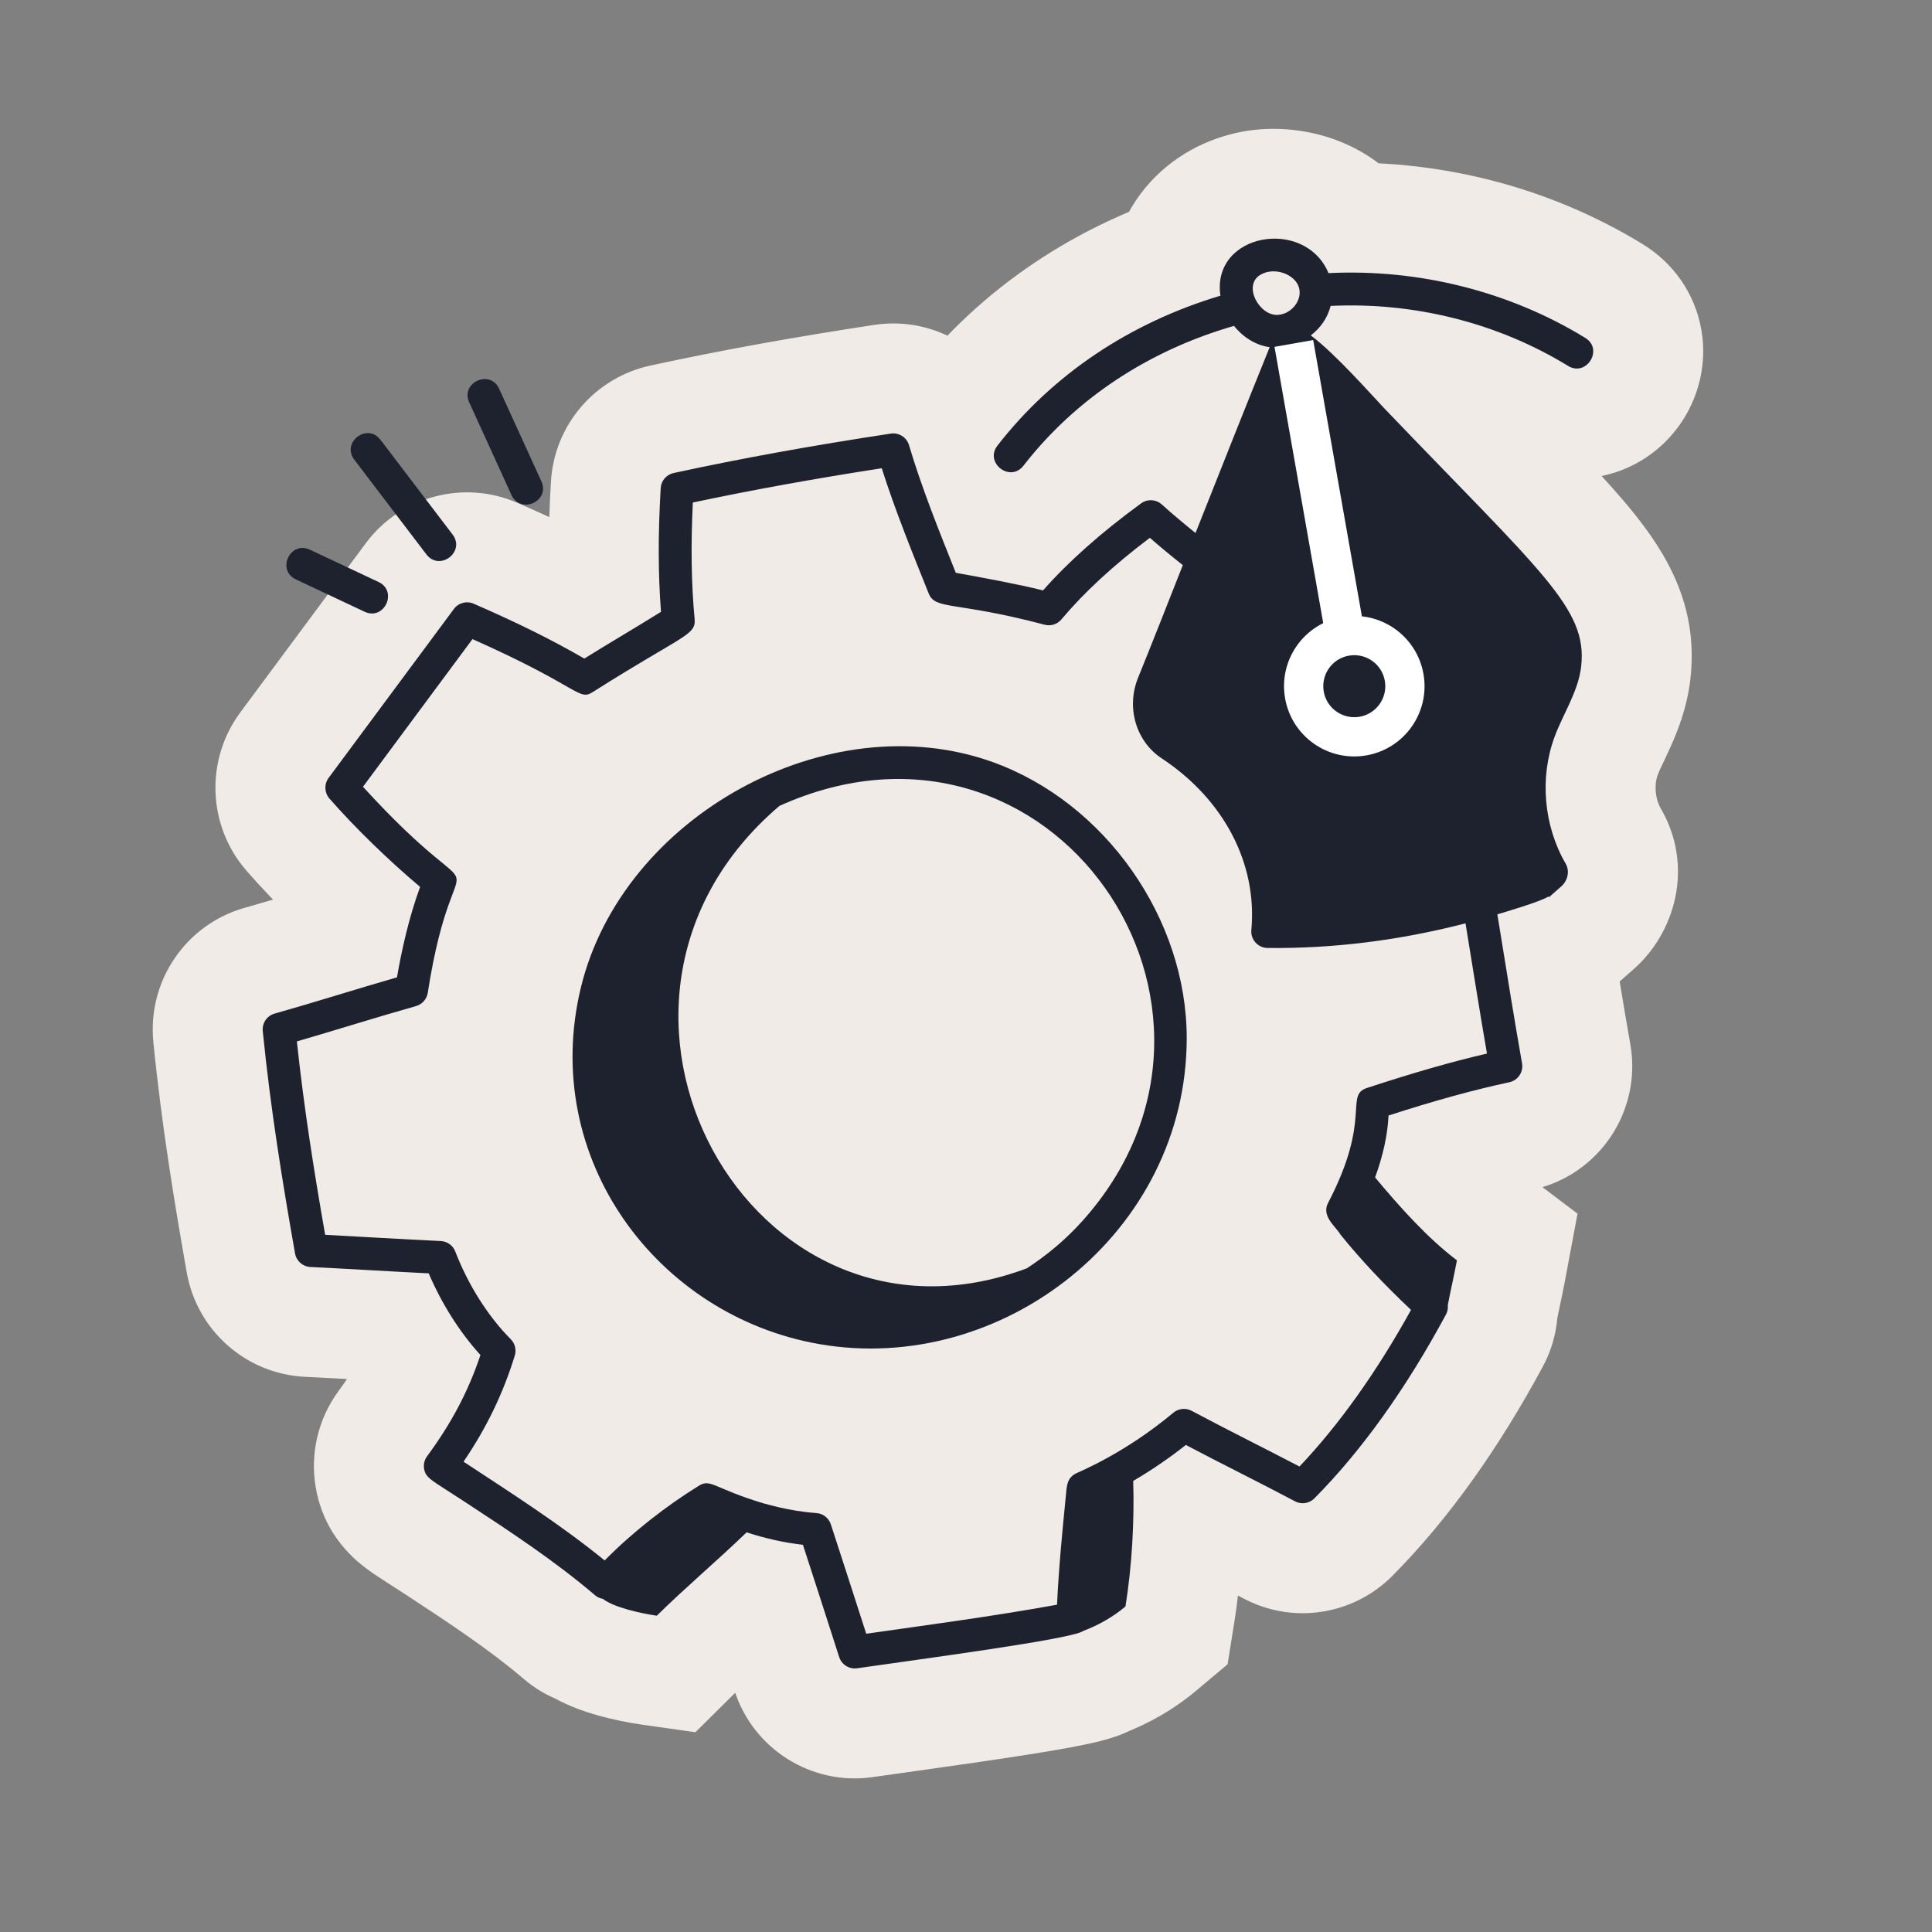 <svg width="123" height="123" viewBox="0 0 123 123" fill="none" xmlns="http://www.w3.org/2000/svg">
<rect x="0" y="0" width="123" height="123" fill="#808080" stroke="none"/>
<mask id="path-1-outside-1_3168_28018" maskUnits="userSpaceOnUse" x="1.495" y="3.657" width="121.754" height="116.887" fill="black">
<rect fill="white" x="1.495" y="3.657" width="121.754" height="116.887"/>
<path d="M84.579 17.388C83.084 13.81 77.115 14.829 77.697 18.825C71.929 20.556 67.029 23.83 63.505 28.366C62.657 29.456 64.306 30.745 65.158 29.649C68.465 25.391 73.095 22.329 78.559 20.747C79.115 21.436 79.899 21.971 80.833 22.104C79.264 25.974 77.683 29.976 76.112 33.935C75.345 33.314 74.619 32.707 73.965 32.116C73.596 31.783 73.043 31.757 72.646 32.048C70.087 33.919 68.04 35.736 66.404 37.587C64.614 37.148 62.723 36.809 60.851 36.467C59.778 33.792 58.671 31.029 57.871 28.34C57.722 27.84 57.227 27.526 56.711 27.604C51.603 28.383 47.208 29.179 42.887 30.115C42.427 30.214 42.09 30.607 42.063 31.077C41.89 34.008 41.898 36.593 42.082 38.952C40.416 39.99 38.747 40.962 37.2 41.928C35.119 40.724 32.973 39.661 30.156 38.434C29.71 38.239 29.188 38.376 28.898 38.769L20.921 49.525C20.628 49.921 20.65 50.467 20.972 50.837C22.572 52.67 24.736 54.774 26.746 56.463C26.023 58.432 25.559 60.558 25.274 62.221C22.67 62.971 20.032 63.811 17.485 64.53C16.997 64.667 16.678 65.135 16.728 65.64C17.228 70.67 18.011 75.417 18.784 79.8C18.869 80.282 19.276 80.64 19.765 80.663C22.235 80.783 24.946 80.952 27.293 81.068C28.124 83.01 29.27 84.819 30.588 86.267C29.808 88.589 28.746 90.6 27.189 92.713C27.019 92.943 26.951 93.233 27 93.513C27.108 94.125 27.464 94.219 29.588 95.612C32.413 97.464 35.333 99.38 37.902 101.576C38.045 101.698 38.212 101.758 38.384 101.792C39.044 102.318 40.749 102.711 41.816 102.863C43.591 101.106 45.674 99.352 47.532 97.557C48.725 97.939 49.859 98.205 51.118 98.349C51.901 100.751 52.649 103.077 53.425 105.493C53.582 105.98 54.067 106.284 54.572 106.21C58.343 105.66 68.334 104.348 68.958 103.835C69.939 103.467 70.856 102.944 71.653 102.275C72.061 99.717 72.225 96.901 72.145 94.282C73.289 93.611 74.42 92.848 75.496 91.992C77.758 93.188 80.07 94.321 82.447 95.58C82.853 95.799 83.354 95.721 83.68 95.393C86.689 92.359 89.508 88.418 92.063 83.678C92.164 83.49 92.193 83.283 92.174 83.082C92.373 82.045 92.552 81.321 92.755 80.238C90.862 78.807 89.085 76.808 87.545 74.962C88.046 73.582 88.341 72.271 88.4 71.018C91.384 70.057 93.779 69.398 96.09 68.9C96.641 68.782 96.998 68.25 96.9 67.696C96.412 64.927 95.973 62.188 95.329 58.212C95.774 58.08 98.213 57.36 98.576 57.072C98.588 57.09 98.597 57.109 98.61 57.126C98.89 56.881 99.144 56.656 99.399 56.431C99.813 56.065 99.951 55.452 99.673 54.974C98.281 52.583 98.009 49.505 98.97 46.915C99.531 45.403 100.491 44.01 100.667 42.407C101.069 38.726 98.174 36.484 88.163 26.03C87.318 25.148 85.049 22.549 83.452 21.355C84.076 20.867 84.51 20.255 84.715 19.476C90.019 19.221 95.357 20.552 99.833 23.297C101.002 24.012 102.11 22.237 100.927 21.513C96.084 18.544 90.312 17.106 84.579 17.388ZM80.215 17.512C80.846 17.121 81.688 17.245 82.232 17.661C83.32 18.492 82.503 19.987 81.335 20.048C80.168 20.098 79.126 18.196 80.215 17.512Z"/>
</mask>
<path d="M84.579 17.388C83.084 13.81 77.115 14.829 77.697 18.825C71.929 20.556 67.029 23.83 63.505 28.366C62.657 29.456 64.306 30.745 65.158 29.649C68.465 25.391 73.095 22.329 78.559 20.747C79.115 21.436 79.899 21.971 80.833 22.104C79.264 25.974 77.683 29.976 76.112 33.935C75.345 33.314 74.619 32.707 73.965 32.116C73.596 31.783 73.043 31.757 72.646 32.048C70.087 33.919 68.04 35.736 66.404 37.587C64.614 37.148 62.723 36.809 60.851 36.467C59.778 33.792 58.671 31.029 57.871 28.34C57.722 27.84 57.227 27.526 56.711 27.604C51.603 28.383 47.208 29.179 42.887 30.115C42.427 30.214 42.09 30.607 42.063 31.077C41.89 34.008 41.898 36.593 42.082 38.952C40.416 39.99 38.747 40.962 37.2 41.928C35.119 40.724 32.973 39.661 30.156 38.434C29.71 38.239 29.188 38.376 28.898 38.769L20.921 49.525C20.628 49.921 20.65 50.467 20.972 50.837C22.572 52.67 24.736 54.774 26.746 56.463C26.023 58.432 25.559 60.558 25.274 62.221C22.67 62.971 20.032 63.811 17.485 64.53C16.997 64.667 16.678 65.135 16.728 65.64C17.228 70.67 18.011 75.417 18.784 79.8C18.869 80.282 19.276 80.64 19.765 80.663C22.235 80.783 24.946 80.952 27.293 81.068C28.124 83.01 29.27 84.819 30.588 86.267C29.808 88.589 28.746 90.6 27.189 92.713C27.019 92.943 26.951 93.233 27 93.513C27.108 94.125 27.464 94.219 29.588 95.612C32.413 97.464 35.333 99.38 37.902 101.576C38.045 101.698 38.212 101.758 38.384 101.792C39.044 102.318 40.749 102.711 41.816 102.863C43.591 101.106 45.674 99.352 47.532 97.557C48.725 97.939 49.859 98.205 51.118 98.349C51.901 100.751 52.649 103.077 53.425 105.493C53.582 105.98 54.067 106.284 54.572 106.21C58.343 105.66 68.334 104.348 68.958 103.835C69.939 103.467 70.856 102.944 71.653 102.275C72.061 99.717 72.225 96.901 72.145 94.282C73.289 93.611 74.42 92.848 75.496 91.992C77.758 93.188 80.07 94.321 82.447 95.58C82.853 95.799 83.354 95.721 83.68 95.393C86.689 92.359 89.508 88.418 92.063 83.678C92.164 83.49 92.193 83.283 92.174 83.082C92.373 82.045 92.552 81.321 92.755 80.238C90.862 78.807 89.085 76.808 87.545 74.962C88.046 73.582 88.341 72.271 88.4 71.018C91.384 70.057 93.779 69.398 96.09 68.9C96.641 68.782 96.998 68.25 96.9 67.696C96.412 64.927 95.973 62.188 95.329 58.212C95.774 58.08 98.213 57.36 98.576 57.072C98.588 57.09 98.597 57.109 98.61 57.126C98.89 56.881 99.144 56.656 99.399 56.431C99.813 56.065 99.951 55.452 99.673 54.974C98.281 52.583 98.009 49.505 98.97 46.915C99.531 45.403 100.491 44.01 100.667 42.407C101.069 38.726 98.174 36.484 88.163 26.03C87.318 25.148 85.049 22.549 83.452 21.355C84.076 20.867 84.51 20.255 84.715 19.476C90.019 19.221 95.357 20.552 99.833 23.297C101.002 24.012 102.11 22.237 100.927 21.513C96.084 18.544 90.312 17.106 84.579 17.388ZM80.215 17.512C80.846 17.121 81.688 17.245 82.232 17.661C83.32 18.492 82.503 19.987 81.335 20.048C80.168 20.098 79.126 18.196 80.215 17.512Z" fill="#F0EBE6"/>
<path d="M94.667 67.074L95.46 70.483L98.678 69.735L98.116 66.479L94.667 67.074ZM87.037 69.261L88.126 72.587L88.126 72.587L87.037 69.261ZM84.553 76.579L87.655 78.201L87.655 78.2L84.553 76.579ZM85.345 78.607L82.321 80.368L82.456 80.6L82.624 80.808L85.345 78.607ZM89.833 83.394L92.894 85.091L94.214 82.71L92.231 80.844L89.833 83.394ZM82.731 93.365L81.111 96.468L83.453 97.691L85.271 95.773L82.731 93.365ZM75.868 89.82L74.215 92.905L74.216 92.906L75.868 89.82ZM74.702 89.94L72.459 87.253L72.456 87.255L74.702 89.94ZM68.527 93.794L69.991 96.973L70.092 96.926L70.19 96.873L68.527 93.794ZM67.865 95.143L64.384 94.777L64.383 94.79L64.381 94.803L67.865 95.143ZM67.295 102.163L67.92 105.606L70.656 105.11L70.79 102.331L67.295 102.163ZM55.148 104.011L51.815 105.082L52.719 107.896L55.645 107.476L55.148 104.011ZM52.895 97.047L56.222 95.96L56.221 95.959L52.895 97.047ZM51.974 96.328L51.729 99.819L51.736 99.82L51.974 96.328ZM48.587 95.704L47.576 99.055L47.775 99.115L47.98 99.151L48.587 95.704ZM44.482 94.596L46.322 97.574L46.338 97.564L46.355 97.553L44.482 94.596ZM38.496 99.346L36.284 102.059L38.76 104.077L40.996 101.796L38.496 99.346ZM29.51 93.057L26.617 91.087L24.617 94.023L27.582 95.979L29.51 93.057ZM32.773 86.307L29.431 85.267L29.43 85.273L32.773 86.307ZM32.517 85.261L30.031 87.725L30.034 87.727L32.517 85.261ZM28.986 79.678L32.251 78.417L32.25 78.414L28.986 79.678ZM28.058 79.01L27.895 82.506L27.903 82.507L28.058 79.01ZM20.701 78.614L17.253 79.217L17.734 81.966L20.521 82.11L20.701 78.614ZM18.9 66.301L17.927 62.939L15.111 63.754L15.42 66.67L18.9 66.301ZM26.484 64.052L25.535 60.683L25.534 60.684L26.484 64.052ZM27.234 63.206L30.692 63.745L30.692 63.743L27.234 63.206ZM23.109 50.089L20.297 48.004L18.581 50.319L20.523 52.448L23.109 50.089ZM30.081 40.687L31.505 37.489L28.941 36.348L27.27 38.602L30.081 40.687ZM37.779 44.035L35.904 41.08L35.9 41.082L37.779 44.035ZM44.222 39.399L47.708 39.081L47.707 39.07L44.222 39.399ZM44.109 31.993L43.383 28.569L40.743 29.128L40.613 31.823L44.109 31.993ZM56.135 29.81L59.47 28.749L58.561 25.89L55.597 26.352L56.135 29.81ZM59.124 37.783L55.876 39.087L55.88 39.096L59.124 37.783ZM66.506 39.772L67.418 36.393L67.408 36.39L67.398 36.388L66.506 39.772ZM67.574 39.434L64.895 37.182L64.89 37.188L67.574 39.434ZM73.205 34.239L75.508 31.604L73.366 29.731L71.095 31.446L73.205 34.239ZM80.695 60.352L80.647 63.851L80.654 63.851L80.695 60.352ZM93.302 58.784L96.757 58.225L96.144 54.434L92.426 55.396L93.302 58.784ZM77.536 36.018L74.278 34.739L74.276 34.742L77.536 36.018ZM77.537 36.013L74.284 34.721L74.252 34.802L74.224 34.884L77.537 36.013ZM81.364 26.392L84.773 25.598L82.248 14.761L78.115 25.092L81.364 26.392ZM84.122 40.701L86.3 43.441L87.886 42.18L87.582 40.176L84.122 40.701ZM88.207 42.612L91.706 42.532L91.706 42.515L91.705 42.498L88.207 42.612ZM88.207 42.586L91.706 42.553L91.706 42.484L91.702 42.415L88.207 42.586ZM86.182 40.329L82.722 40.855L83.115 43.446L85.713 43.797L86.182 40.329ZM83.19 25.005L85.723 22.59L76.777 13.207L79.785 25.817L83.19 25.005ZM96.964 39.943L94.437 42.364L94.441 42.369L96.964 39.943ZM97.313 42.562L94.186 40.989L94.183 40.996L94.179 41.002L97.313 42.562ZM96.462 55.671L97.572 58.99L101.215 57.772L99.664 54.258L96.462 55.671ZM94.667 67.074L93.875 63.665C91.478 64.222 88.975 64.943 85.947 65.935L87.037 69.261L88.126 72.587C91.022 71.638 93.32 70.981 95.46 70.483L94.667 67.074ZM87.037 69.261L85.948 65.934C85.423 66.106 84.752 66.416 84.153 67.015C83.531 67.635 83.22 68.332 83.06 68.896C82.918 69.394 82.879 69.858 82.86 70.096C82.85 70.23 82.841 70.372 82.834 70.479C82.827 70.596 82.82 70.7 82.812 70.807C82.759 71.479 82.619 72.724 81.452 74.958L84.553 76.579L87.655 78.2C89.299 75.056 89.67 72.881 89.79 71.358C89.803 71.191 89.813 71.039 89.821 70.919C89.829 70.788 89.834 70.71 89.839 70.642C89.852 70.472 89.854 70.594 89.795 70.804C89.716 71.08 89.527 71.541 89.098 71.969C88.692 72.375 88.285 72.535 88.126 72.587L87.037 69.261ZM84.553 76.579L81.452 74.957C80.996 75.83 80.843 76.786 80.987 77.717C81.119 78.571 81.472 79.218 81.724 79.61C81.969 79.989 82.244 80.312 82.34 80.427C82.518 80.64 82.422 80.541 82.321 80.368L85.345 78.607L88.37 76.846C88.224 76.595 88.075 76.393 87.974 76.263C87.874 76.133 87.772 76.012 87.718 75.946C87.566 75.764 87.58 75.774 87.609 75.819C87.646 75.876 87.831 76.169 87.904 76.646C87.943 76.896 87.948 77.174 87.899 77.464C87.851 77.753 87.759 78.001 87.655 78.201L84.553 76.579ZM85.345 78.607L82.624 80.808C84.014 82.527 85.633 84.249 87.436 85.944L89.833 83.394L92.231 80.844C90.624 79.334 89.228 77.842 88.067 76.406L85.345 78.607ZM89.833 83.394L86.772 81.698C84.684 85.464 82.466 88.558 80.191 90.957L82.731 93.365L85.271 95.773C88.035 92.858 90.585 89.257 92.894 85.091L89.833 83.394ZM82.731 93.365L84.352 90.263C81.902 88.983 79.712 87.908 77.519 86.734L75.868 89.82L74.216 92.906C76.378 94.063 78.928 95.327 81.111 96.468L82.731 93.365ZM75.868 89.82L77.52 86.735C75.87 85.851 73.869 86.076 72.459 87.253L74.702 89.94L76.945 92.626C76.186 93.26 75.107 93.383 74.215 92.905L75.868 89.82ZM74.702 89.94L72.456 87.255C69.707 89.555 67.378 90.437 66.865 90.714L68.527 93.794L70.19 96.873C70.034 96.958 73.478 95.527 76.948 92.624L74.702 89.94ZM68.527 93.794L67.064 90.614C65.767 91.211 65.018 92.243 64.671 93.263C64.523 93.697 64.462 94.083 64.431 94.322C64.416 94.445 64.405 94.555 64.398 94.628C64.39 94.719 64.388 94.741 64.384 94.777L67.865 95.143L71.346 95.509C71.355 95.423 71.364 95.32 71.367 95.285C71.372 95.232 71.374 95.215 71.375 95.211C71.377 95.196 71.363 95.328 71.297 95.521C71.225 95.731 71.087 96.031 70.83 96.332C70.566 96.639 70.264 96.847 69.991 96.973L68.527 93.794ZM67.865 95.143L64.381 94.803C64.156 97.114 63.925 99.384 63.799 101.994L67.295 102.163L70.79 102.331C70.907 99.925 71.119 97.834 71.348 95.483L67.865 95.143ZM67.295 102.163L66.669 98.719C62.556 99.466 58.358 100.015 54.65 100.547L55.148 104.011L55.645 107.476C59.235 106.96 63.639 106.383 67.92 105.606L67.295 102.163ZM55.148 104.011L58.48 102.941C57.728 100.6 56.994 98.323 56.222 95.96L52.895 97.047L49.568 98.133C50.334 100.481 51.065 102.746 51.815 105.082L55.148 104.011ZM52.895 97.047L56.221 95.959C55.649 94.21 54.071 92.963 52.212 92.836L51.974 96.328L51.736 99.82C50.725 99.751 49.876 99.076 49.568 98.134L52.895 97.047ZM51.974 96.328L52.219 92.837C51.553 92.79 50.933 92.677 50.447 92.567C50.208 92.512 50.006 92.46 49.848 92.417C49.725 92.384 49.74 92.387 49.623 92.356C49.589 92.347 49.541 92.334 49.49 92.321C49.462 92.314 49.34 92.282 49.194 92.257L48.587 95.704L47.98 99.151C47.809 99.121 47.67 99.079 47.792 99.112C47.793 99.112 47.961 99.158 48.024 99.175C48.237 99.233 48.535 99.311 48.898 99.393C49.615 99.556 50.604 99.74 51.729 99.819L51.974 96.328ZM48.587 95.704L49.597 92.353C48.223 91.938 47.602 91.632 46.959 91.37C46.709 91.268 45.997 90.967 45.139 90.933C44.044 90.891 43.192 91.27 42.61 91.639L44.482 94.596L46.355 97.553C46.283 97.598 46.096 97.709 45.816 97.799C45.51 97.897 45.185 97.941 44.867 97.928C44.574 97.917 44.367 97.861 44.293 97.839C44.228 97.82 44.215 97.811 44.316 97.852C44.745 98.027 45.794 98.517 47.576 99.055L48.587 95.704ZM44.482 94.596L42.643 91.618C40.384 93.013 37.972 94.881 35.997 96.896L38.496 99.346L40.996 101.796C42.533 100.227 44.491 98.704 46.322 97.574L44.482 94.596ZM38.496 99.346L40.708 96.634C37.663 94.15 34.294 92.021 31.437 90.136L29.51 93.057L27.582 95.979C30.611 97.977 33.587 99.859 36.284 102.059L38.496 99.346ZM29.51 93.057L32.402 95.027C34.06 92.594 35.261 90.11 36.117 87.341L32.773 86.307L29.43 85.273C28.783 87.364 27.889 89.219 26.617 91.087L29.51 93.057ZM32.773 86.307L36.115 87.347C36.615 85.74 36.186 83.987 35 82.794L32.517 85.261L30.034 87.727C29.393 87.082 29.161 86.136 29.431 85.267L32.773 86.307ZM32.517 85.261L35.003 82.796C33.926 81.71 32.921 80.151 32.251 78.417L28.986 79.678L25.721 80.939C26.701 83.476 28.204 85.881 30.031 87.725L32.517 85.261ZM28.986 79.678L32.25 78.414C31.6 76.736 30.018 75.593 28.212 75.514L28.058 79.01L27.903 82.507C26.925 82.464 26.072 81.846 25.722 80.941L28.986 79.678ZM28.058 79.01L28.22 75.514C25.747 75.399 23.356 75.246 20.881 75.119L20.701 78.614L20.521 82.11C22.844 82.229 25.44 82.392 27.895 82.506L28.058 79.01ZM20.701 78.614L24.148 78.011C23.479 74.185 22.828 70.147 22.381 65.932L18.9 66.301L15.42 66.67C15.892 71.118 16.574 75.336 17.253 79.217L20.701 78.614ZM18.9 66.301L19.873 69.663C22.514 68.899 24.894 68.137 27.434 67.421L26.484 64.052L25.534 60.684C23.133 61.361 20.164 62.292 17.927 62.939L18.9 66.301ZM26.484 64.052L27.433 67.421C29.147 66.938 30.419 65.5 30.692 63.745L27.234 63.206L23.776 62.667C23.923 61.72 24.609 60.944 25.535 60.683L26.484 64.052ZM27.234 63.206L30.692 63.743C31.105 61.087 31.553 59.635 31.843 58.814C31.92 58.597 31.991 58.411 32.061 58.227C32.123 58.065 32.211 57.836 32.283 57.624C32.392 57.304 32.773 56.227 32.429 54.958C32.094 53.721 31.252 52.979 30.985 52.74C30.703 52.486 30.182 52.07 29.862 51.803C29.05 51.123 27.724 49.954 25.694 47.729L23.109 50.089L20.523 52.448C22.776 54.916 24.331 56.302 25.372 57.173C25.98 57.681 26.13 57.788 26.31 57.95C26.505 58.125 25.916 57.688 25.672 56.788C25.42 55.856 25.73 55.15 25.655 55.373C25.634 55.433 25.602 55.519 25.52 55.733C25.447 55.925 25.351 56.177 25.245 56.477C24.804 57.723 24.252 59.6 23.775 62.669L27.234 63.206ZM23.109 50.089L25.92 52.173L32.892 42.772L30.081 40.687L27.27 38.602L20.297 48.004L23.109 50.089ZM30.081 40.687L28.658 43.884C32.017 45.379 33.58 46.307 34.469 46.812C34.733 46.962 35.585 47.486 36.517 47.658C38.059 47.941 39.179 47.293 39.658 46.988L37.779 44.035L35.9 41.082C35.854 41.112 36.067 40.964 36.423 40.855C36.874 40.715 37.349 40.693 37.784 40.773C38.127 40.837 38.332 40.945 38.288 40.924C38.253 40.907 38.163 40.86 37.926 40.725C36.969 40.182 35.174 39.123 31.505 37.489L30.081 40.687ZM37.779 44.035L39.654 46.991C41.054 46.103 42.15 45.442 43.01 44.932C43.826 44.448 44.554 44.028 45.06 43.709C45.481 43.443 46.276 42.94 46.86 42.166C47.7 41.051 47.782 39.891 47.708 39.081L44.222 39.399L40.737 39.718C40.731 39.653 40.709 39.374 40.791 38.999C40.884 38.581 41.065 38.224 41.27 37.953C41.553 37.578 41.808 37.484 41.326 37.788C40.927 38.039 40.385 38.351 39.439 38.912C38.537 39.447 37.378 40.145 35.904 41.08L37.779 44.035ZM44.222 39.399L47.707 39.07C47.516 37.054 47.477 34.795 47.605 32.162L44.109 31.993L40.613 31.823C40.472 34.715 40.51 37.315 40.738 39.729L44.222 39.399ZM44.109 31.993L44.834 35.417C48.539 34.632 52.34 33.942 56.672 33.268L56.135 29.81L55.597 26.352C51.158 27.042 47.231 27.753 43.383 28.569L44.109 31.993ZM56.135 29.81L52.799 30.871C53.689 33.669 54.838 36.5 55.876 39.087L59.124 37.783L62.372 36.479C61.307 33.824 60.266 31.251 59.47 28.749L56.135 29.81ZM59.124 37.783L55.88 39.096C56.322 40.189 57.12 41.03 58.215 41.522C58.969 41.861 59.809 41.99 60.254 42.062C61.351 42.24 62.923 42.447 65.614 43.157L66.506 39.772L67.398 36.388C64.327 35.578 62.424 35.323 61.378 35.153C60.752 35.051 60.853 35.033 61.084 35.137C61.277 35.224 61.57 35.392 61.855 35.69C62.139 35.986 62.293 36.282 62.369 36.47L59.124 37.783ZM66.506 39.772L65.594 43.151C67.32 43.617 69.133 43.025 70.258 41.681L67.574 39.434L64.89 37.188C65.496 36.464 66.48 36.14 67.418 36.393L66.506 39.772ZM67.574 39.434L70.253 41.687C71.5 40.204 73.139 38.675 75.315 37.032L73.205 34.239L71.095 31.446C68.613 33.322 66.559 35.203 64.895 37.182L67.574 39.434ZM73.205 34.239L70.902 36.874C71.601 37.485 72.34 38.096 73.13 38.722L75.303 35.979L77.476 33.235C76.758 32.666 76.108 32.128 75.508 31.604L73.205 34.239ZM79.666 59.209L76.181 58.892C75.941 61.526 77.995 63.815 80.647 63.851L80.695 60.352L80.743 56.852C82.175 56.871 83.281 58.106 83.152 59.527L79.666 59.209ZM80.695 60.352L80.654 63.851C85.134 63.904 89.676 63.337 94.179 62.173L93.302 58.784L92.426 55.396C88.496 56.412 84.57 56.897 80.736 56.852L80.695 60.352ZM93.302 58.784L89.847 59.343C90.366 62.551 90.799 65.237 91.218 67.669L94.667 67.074L98.116 66.479C97.704 64.092 97.279 61.45 96.757 58.225L93.302 58.784ZM77.464 36.201L80.723 37.476L80.795 37.294L77.536 36.018L74.276 34.742L74.205 34.925L77.464 36.201ZM77.536 36.018L80.794 37.297C80.892 37.046 80.942 36.832 80.969 36.697C80.983 36.628 80.992 36.572 80.997 36.537C81.002 36.503 81.006 36.476 81.006 36.475C81.007 36.466 81.004 36.488 81.001 36.51C80.997 36.536 80.991 36.581 80.981 36.637C80.96 36.749 80.922 36.928 80.85 37.141L77.537 36.013L74.224 34.884C74.151 35.098 74.113 35.278 74.092 35.391C74.082 35.447 74.075 35.493 74.072 35.52C74.068 35.542 74.065 35.565 74.067 35.556C74.067 35.555 74.07 35.529 74.075 35.495C74.08 35.461 74.089 35.405 74.103 35.337C74.129 35.202 74.18 34.989 74.278 34.739L77.536 36.018ZM77.537 36.013L80.79 37.305C82.635 32.658 83.391 30.747 84.614 27.692L81.364 26.392L78.115 25.092C76.888 28.157 76.127 30.081 74.284 34.721L77.537 36.013ZM81.364 26.392L77.955 27.186C79.036 31.824 79.95 36.536 80.662 41.226L84.122 40.701L87.582 40.176C86.842 35.296 85.893 30.404 84.773 25.598L81.364 26.392ZM84.122 40.701L81.945 37.961C79.556 39.859 79.276 42.831 80.129 44.977C81.012 47.197 83.389 49.194 86.59 48.63L85.982 45.183L85.374 41.736C85.595 41.697 85.925 41.738 86.221 41.924C86.476 42.085 86.589 42.277 86.634 42.392C86.68 42.506 86.706 42.657 86.665 42.847C86.618 43.068 86.486 43.294 86.3 43.441L84.122 40.701ZM85.982 45.183L86.59 48.63C89.23 48.164 91.781 45.813 91.706 42.532L88.207 42.612L84.708 42.691C84.7 42.338 84.844 42.086 84.955 41.963C85.053 41.853 85.185 41.769 85.374 41.736L85.982 45.183ZM88.207 42.612L91.705 42.498C91.706 42.533 91.706 42.561 91.706 42.553L88.207 42.586L84.707 42.618C84.707 42.627 84.707 42.671 84.709 42.726L88.207 42.612ZM88.207 42.586L91.702 42.415C91.566 39.611 89.412 37.234 86.651 36.86L86.182 40.329L85.713 43.797C85.346 43.748 85.111 43.578 84.982 43.436C84.848 43.288 84.725 43.059 84.711 42.756L88.207 42.586ZM86.182 40.329L89.642 39.803C88.848 34.575 87.82 29.333 86.594 24.193L83.19 25.005L79.785 25.817C80.967 30.773 81.957 35.824 82.722 40.855L86.182 40.329ZM83.19 25.005L80.656 27.42C83.14 30.025 85.416 32.538 87.663 35.021C89.902 37.495 92.119 39.945 94.437 42.364L96.964 39.943L99.492 37.522C97.254 35.186 95.103 32.81 92.853 30.324C90.612 27.848 88.278 25.27 85.723 22.59L83.19 25.005ZM96.964 39.943L94.441 42.369C94.01 41.92 94.017 41.325 94.186 40.989L97.313 42.562L100.439 44.136C101.516 41.996 101.247 39.348 99.487 37.517L96.964 39.943ZM97.313 42.562L94.179 41.002C91.597 46.191 91.101 52.191 93.26 57.084L96.462 55.671L99.664 54.258C98.505 51.633 98.597 47.835 100.446 44.122L97.313 42.562ZM96.462 55.671L95.352 52.352C90.858 53.854 86.343 54.699 81.759 54.758L81.804 58.258L81.85 61.758C87.248 61.688 92.482 60.692 97.572 58.99L96.462 55.671ZM84.579 17.388L78.119 20.086L80.013 24.621L84.922 24.38L84.579 17.388ZM77.697 18.825L79.708 25.53L85.493 23.794L84.624 17.818L77.697 18.825ZM63.505 28.366L69.03 32.664L69.032 32.661L63.505 28.366ZM65.158 29.649L70.685 33.945L70.687 33.943L65.158 29.649ZM78.559 20.747L84.008 16.353L81.085 12.727L76.612 14.023L78.559 20.747ZM80.833 22.104L87.32 24.733L90.683 16.433L81.818 15.173L80.833 22.104ZM76.112 33.935L71.708 39.376L79.108 45.364L82.619 36.516L76.112 33.935ZM73.965 32.116L69.27 37.308L69.271 37.309L73.965 32.116ZM72.646 32.048L76.777 37.7L76.788 37.691L72.646 32.048ZM66.404 37.587L64.737 44.385L68.847 45.393L71.649 42.222L66.404 37.587ZM60.851 36.467L54.354 39.074L55.793 42.66L59.595 43.354L60.851 36.467ZM57.871 28.34L64.581 26.346L64.58 26.342L57.871 28.34ZM56.711 27.604L55.658 20.684L55.656 20.684L56.711 27.604ZM42.887 30.115L44.361 36.958L44.369 36.956L42.887 30.115ZM42.063 31.077L49.051 31.49L49.051 31.48L49.052 31.471L42.063 31.077ZM42.082 38.952L45.782 44.895L49.394 42.646L49.061 38.405L42.082 38.952ZM37.2 41.928L33.694 47.987L37.337 50.095L40.908 47.865L37.2 41.928ZM30.156 38.434L27.343 44.844L27.352 44.848L27.361 44.852L30.156 38.434ZM28.898 38.769L34.52 42.939L34.527 42.93L28.898 38.769ZM20.921 49.525L15.298 45.355L15.291 45.366L20.921 49.525ZM20.972 50.837L15.693 55.434L15.699 55.441L20.972 50.837ZM26.746 56.463L33.317 58.878L35.012 54.264L31.249 51.103L26.746 56.463ZM25.274 62.221L27.212 68.947L31.432 67.732L32.174 63.403L25.274 62.221ZM17.485 64.53L19.379 71.269L19.387 71.266L17.485 64.53ZM16.728 65.64L23.694 64.948L23.694 64.946L16.728 65.64ZM19.765 80.663L20.102 73.671L20.097 73.671L19.765 80.663ZM27.293 81.068L33.729 78.315L32.008 74.291L27.637 74.076L27.293 81.068ZM30.588 86.267L37.223 88.497L38.533 84.599L35.766 81.557L30.588 86.267ZM27.189 92.713L21.553 88.56L21.551 88.564L27.189 92.713ZM29.588 95.612L25.749 101.466L25.75 101.466L29.588 95.612ZM37.902 101.576L33.353 106.896L33.362 106.904L37.902 101.576ZM38.384 101.792L42.752 96.322L41.407 95.247L39.716 94.919L38.384 101.792ZM41.816 102.863L40.831 109.793L44.271 110.282L46.74 107.838L41.816 102.863ZM47.532 97.557L49.672 90.892L45.682 89.611L42.669 92.522L47.532 97.557ZM51.118 98.349L57.773 96.179L56.38 91.905L51.913 91.394L51.118 98.349ZM53.425 105.493L46.761 107.634L46.761 107.634L53.425 105.493ZM54.572 106.21L53.562 99.283L53.56 99.283L54.572 106.21ZM68.958 103.835L66.494 97.284L65.408 97.692L64.512 98.429L68.958 103.835ZM71.653 102.275L76.154 107.636L78.154 105.956L78.566 103.377L71.653 102.275ZM72.145 94.282L68.604 88.244L65.022 90.345L65.148 94.496L72.145 94.282ZM75.496 91.992L78.765 85.803L74.719 83.665L71.137 86.514L75.496 91.992ZM82.447 95.58L85.764 89.416L85.744 89.406L85.724 89.395L82.447 95.58ZM83.68 95.393L88.642 100.331L88.65 100.322L83.68 95.393ZM92.063 83.678L98.225 86.999L98.225 86.998L92.063 83.678ZM92.174 83.082L85.299 81.76L85.108 82.754L85.207 83.762L92.174 83.082ZM92.755 80.238L99.636 81.526L100.433 77.267L96.976 74.654L92.755 80.238ZM87.545 74.962L80.965 72.576L79.593 76.358L82.17 79.447L87.545 74.962ZM88.4 71.018L86.255 64.355L81.64 65.84L81.409 70.684L88.4 71.018ZM96.09 68.9L94.625 62.055L94.613 62.057L96.09 68.9ZM95.329 58.212L93.337 51.502L87.435 53.254L88.419 59.331L95.329 58.212ZM98.576 57.072L104.258 52.983L99.979 47.039L94.234 51.581L98.576 57.072ZM98.61 57.126L92.958 61.256L97.469 67.429L103.221 62.393L98.61 57.126ZM99.399 56.431L104.032 61.678L104.034 61.676L99.399 56.431ZM99.673 54.974L93.624 58.496L93.624 58.496L99.673 54.974ZM98.97 46.915L105.533 49.35L105.533 49.349L98.97 46.915ZM100.667 42.407L93.708 41.646L93.708 41.646L100.667 42.407ZM88.163 26.03L83.107 30.871L83.107 30.871L88.163 26.03ZM83.452 21.355L79.135 15.845L71.934 21.487L79.261 26.963L83.452 21.355ZM84.715 19.476L84.378 12.484L79.252 12.731L77.945 17.694L84.715 19.476ZM99.833 23.297L96.174 29.265L96.18 29.268L99.833 23.297ZM100.927 21.513L97.268 27.481L97.273 27.484L100.927 21.513ZM80.215 17.512L76.526 11.563L76.507 11.574L76.489 11.586L80.215 17.512ZM82.232 17.661L77.984 23.224L77.986 23.226L82.232 17.661ZM81.335 20.048L81.636 27.041L81.667 27.04L81.698 27.038L81.335 20.048ZM84.579 17.388L91.038 14.691C88.716 9.132 83.081 7.62 79.045 8.391C76.935 8.794 74.647 9.88 72.938 11.931C71.115 14.119 70.35 16.945 70.769 19.832L77.697 18.825L84.624 17.818C84.753 18.707 84.515 19.907 83.695 20.892C82.988 21.74 82.177 22.045 81.673 22.142C80.85 22.299 78.946 22.066 78.119 20.086L84.579 17.388ZM77.697 18.825L75.685 12.12C68.616 14.241 62.452 18.311 57.977 24.072L63.505 28.366L69.032 32.661C71.607 29.348 75.243 26.87 79.708 25.53L77.697 18.825ZM63.505 28.366L57.979 24.069C56.586 25.861 55.969 28.171 56.408 30.485C56.814 32.625 58.023 34.284 59.394 35.351C60.767 36.419 62.675 37.187 64.857 37.051C67.216 36.904 69.298 35.73 70.685 33.945L65.158 29.649L59.632 25.353C60.593 24.116 62.15 23.192 63.986 23.078C65.645 22.974 67.034 23.557 67.994 24.304C68.953 25.05 69.855 26.25 70.163 27.877C70.504 29.677 70 31.417 69.03 32.664L63.505 28.366ZM65.158 29.649L70.687 33.943C73.025 30.931 76.364 28.67 80.506 27.47L78.559 20.747L76.612 14.023C69.826 15.988 63.905 19.851 59.63 25.356L65.158 29.649ZM78.559 20.747L73.11 25.141C74.532 26.904 76.804 28.601 79.848 29.034L80.833 22.104L81.818 15.173C82.994 15.34 83.698 15.968 84.008 16.353L78.559 20.747ZM80.833 22.104L74.345 19.475C72.764 23.376 71.171 27.409 69.606 31.353L76.112 33.935L82.619 36.516C84.195 32.544 85.764 28.573 87.32 24.733L80.833 22.104ZM76.112 33.935L80.516 28.494C79.794 27.909 79.178 27.392 78.659 26.923L73.965 32.116L69.271 37.309C70.059 38.022 70.896 38.718 71.708 39.376L76.112 33.935ZM73.965 32.116L78.66 26.924C75.814 24.351 71.567 24.157 68.504 26.406L72.646 32.048L76.788 37.691C74.519 39.357 71.378 39.215 69.27 37.308L73.965 32.116ZM72.646 32.048L68.515 26.398C65.656 28.487 63.206 30.635 61.16 32.951L66.404 37.587L71.649 42.222C72.873 40.838 74.518 39.351 76.777 37.699L72.646 32.048ZM66.404 37.587L68.071 30.788C66.034 30.288 63.916 29.911 62.107 29.581L60.851 36.467L59.595 43.354C61.531 43.707 63.193 44.007 64.737 44.385L66.404 37.587ZM60.851 36.467L67.348 33.861C66.251 31.127 65.272 28.67 64.581 26.346L57.871 28.34L51.162 30.334C52.069 33.389 53.304 36.457 54.354 39.074L60.851 36.467ZM57.871 28.34L64.58 26.342C63.434 22.494 59.627 20.08 55.658 20.684L56.711 27.604L57.764 34.525C54.827 34.972 52.011 33.185 51.163 30.339L57.871 28.34ZM56.711 27.604L55.656 20.684C50.432 21.481 45.891 22.302 41.405 23.274L42.887 30.115L44.369 36.956C48.524 36.056 52.774 35.285 57.767 34.524L56.711 27.604ZM42.887 30.115L41.413 23.272C37.887 24.032 35.279 27.052 35.074 30.682L42.063 31.077L49.052 31.471C48.9 34.162 46.967 36.397 44.361 36.958L42.887 30.115ZM42.063 31.077L35.075 30.663C34.887 33.846 34.889 36.759 35.104 39.499L42.082 38.952L49.061 38.405C48.906 36.428 48.892 34.17 49.051 31.49L42.063 31.077ZM42.082 38.952L38.382 33.01C37.6 33.497 36.81 33.974 35.983 34.471C35.173 34.96 34.321 35.473 33.492 35.991L37.2 41.928L40.908 47.865C41.626 47.417 42.382 46.961 43.21 46.462C44.021 45.973 44.899 45.445 45.782 44.895L42.082 38.952ZM37.2 41.928L40.706 35.87C38.339 34.5 35.944 33.32 32.951 32.016L30.156 38.434L27.361 44.852C30.001 46.002 31.898 46.948 33.694 47.987L37.2 41.928ZM30.156 38.434L32.968 32.024C29.537 30.518 25.507 31.579 23.269 34.608L28.898 38.769L34.527 42.93C32.869 45.173 29.884 45.959 27.343 44.844L30.156 38.434ZM28.898 38.769L23.276 34.599L15.298 45.355L20.921 49.525L26.543 53.695L34.52 42.939L28.898 38.769ZM20.921 49.525L15.291 45.366C13.053 48.394 13.209 52.581 15.693 55.434L20.972 50.837L26.252 46.241C28.09 48.353 28.203 51.448 26.551 53.685L20.921 49.525ZM20.972 50.837L15.699 55.441C17.558 57.571 19.985 59.926 22.244 61.823L26.746 56.463L31.249 51.103C29.487 49.623 27.586 47.769 26.246 46.234L20.972 50.837ZM26.746 56.463L20.176 54.048C19.247 56.575 18.696 59.163 18.375 61.039L25.274 62.221L32.174 63.403C32.422 61.952 32.798 60.288 33.317 58.878L26.746 56.463ZM25.274 62.221L23.336 55.495C20.215 56.394 18.372 57.006 15.584 57.793L17.485 64.53L19.387 71.266C21.692 70.616 25.125 69.549 27.212 68.947L25.274 62.221ZM17.485 64.53L15.592 57.791C11.827 58.849 9.377 62.456 9.763 66.333L16.728 65.64L23.694 64.946C23.979 67.815 22.166 70.485 19.379 71.269L17.485 64.53ZM16.728 65.64L9.762 66.332C10.289 71.632 11.11 76.59 11.89 81.016L18.784 79.8L25.677 78.585C24.912 74.244 24.167 69.707 23.694 64.948L16.728 65.64ZM18.784 79.8L11.89 81.016C12.544 84.724 15.68 87.477 19.433 87.656L19.765 80.663L20.097 73.671C22.873 73.803 25.194 75.84 25.677 78.585L18.784 79.8ZM19.765 80.663L19.427 87.655C20.631 87.713 21.9 87.784 23.183 87.856C24.456 87.927 25.747 88 26.95 88.059L27.293 81.068L27.637 74.076C26.492 74.02 25.255 73.95 23.967 73.878C22.691 73.806 21.369 73.733 20.102 73.671L19.765 80.663ZM27.293 81.068L20.857 83.821C21.971 86.424 23.526 88.908 25.41 90.978L30.588 86.267L35.766 81.557C35.014 80.73 34.277 79.596 33.729 78.315L27.293 81.068ZM30.588 86.267L23.953 84.038C23.421 85.619 22.713 86.987 21.553 88.56L27.189 92.713L32.824 96.865C34.779 94.213 36.194 91.56 37.223 88.497L30.588 86.267ZM27.189 92.713L21.551 88.564C20.249 90.332 19.724 92.56 20.107 94.729L27 93.513L33.894 92.298C34.178 93.906 33.789 95.554 32.826 96.862L27.189 92.713ZM27 93.513L20.107 94.729C20.257 95.581 20.594 96.743 21.418 97.92C22.133 98.939 22.948 99.579 23.356 99.883C23.768 100.19 24.224 100.482 24.521 100.673C24.883 100.906 25.256 101.142 25.749 101.466L29.588 95.612L33.427 89.759C32.858 89.386 32.39 89.088 32.085 88.892C31.714 88.654 31.675 88.623 31.721 88.657C31.76 88.686 32.334 89.101 32.885 89.887C33.182 90.312 33.422 90.77 33.601 91.242C33.772 91.693 33.854 92.07 33.894 92.298L27 93.513ZM29.588 95.612L25.75 101.466C28.642 103.363 31.18 105.039 33.353 106.896L37.902 101.576L42.45 96.255C39.486 93.72 36.183 91.566 33.426 89.758L29.588 95.612ZM37.902 101.576L33.362 106.904C34.735 108.074 36.176 108.494 37.053 108.664L38.384 101.792L39.716 94.919C40.249 95.023 41.354 95.321 42.441 96.247L37.902 101.576ZM38.384 101.792L34.016 107.261C35.536 108.475 37.341 109.004 38.028 109.2C39.02 109.482 40.03 109.679 40.831 109.793L41.816 102.863L42.801 95.933C42.686 95.916 42.525 95.889 42.344 95.852C42.162 95.814 41.997 95.773 41.867 95.736C41.803 95.718 41.76 95.704 41.737 95.696C41.711 95.688 41.722 95.69 41.763 95.708C41.8 95.723 41.903 95.768 42.048 95.848C42.124 95.889 42.222 95.946 42.336 96.02C42.449 96.094 42.592 96.193 42.752 96.322L38.384 101.792ZM41.816 102.863L46.74 107.838C47.502 107.084 48.357 106.304 49.341 105.413C50.286 104.557 51.367 103.585 52.395 102.591L47.532 97.557L42.669 92.522C41.839 93.323 40.949 94.126 39.945 95.035C38.979 95.909 37.905 96.885 36.892 97.888L41.816 102.863ZM47.532 97.557L45.392 104.222C46.946 104.72 48.534 105.099 50.324 105.304L51.118 98.349L51.913 91.394C51.184 91.311 50.503 91.159 49.672 90.892L47.532 97.557ZM51.118 98.349L44.463 100.519C45.241 102.904 45.984 105.216 46.761 107.634L53.425 105.493L60.09 103.353C59.314 100.937 58.562 98.597 57.773 96.179L51.118 98.349ZM53.425 105.493L46.761 107.634C47.96 111.368 51.684 113.706 55.585 113.136L54.572 106.21L53.56 99.283C56.449 98.861 59.204 100.593 60.09 103.353L53.425 105.493ZM54.572 106.21L55.583 113.136C57.319 112.883 60.959 112.389 63.992 111.93C65.535 111.697 67.061 111.452 68.271 111.225C68.863 111.113 69.484 110.987 70.032 110.848C70.297 110.781 70.662 110.683 71.047 110.548C71.147 110.513 72.306 110.145 73.404 109.242L68.958 103.835L64.512 98.429C65.142 97.911 65.708 97.638 65.894 97.551C66.144 97.433 66.338 97.363 66.423 97.333C66.592 97.274 66.675 97.257 66.6 97.276C66.467 97.309 66.175 97.374 65.684 97.466C64.728 97.646 63.403 97.86 61.899 98.087C58.837 98.55 55.597 98.986 53.562 99.283L54.572 106.21ZM68.958 103.835L71.423 110.387C73.089 109.76 74.707 108.851 76.154 107.636L71.653 102.275L67.152 96.914C67.005 97.037 66.788 97.173 66.494 97.284L68.958 103.835ZM71.653 102.275L78.566 103.377C79.047 100.356 79.234 97.098 79.142 94.069L72.145 94.282L65.148 94.496C65.216 96.704 65.074 99.079 64.74 101.173L71.653 102.275ZM72.145 94.282L75.686 100.321C77.09 99.497 78.497 98.549 79.854 97.47L75.496 91.992L71.137 86.514C70.343 87.147 69.488 87.725 68.604 88.244L72.145 94.282ZM75.496 91.992L72.226 98.182C73.411 98.808 74.603 99.414 75.749 99.999C76.912 100.591 78.037 101.166 79.17 101.766L82.447 95.58L85.724 89.395C84.48 88.736 83.261 88.114 82.107 87.526C80.939 86.93 79.843 86.372 78.765 85.803L75.496 91.992ZM82.447 95.58L79.129 101.744C82.314 103.458 86.172 102.813 88.642 100.331L83.68 95.393L78.718 90.456C80.536 88.628 83.393 88.14 85.764 89.416L82.447 95.58ZM83.68 95.393L88.65 100.322C92.236 96.707 95.431 92.182 98.225 86.999L92.063 83.678L85.901 80.357C83.586 84.653 81.142 88.012 78.709 90.465L83.68 95.393ZM92.063 83.678L98.225 86.998C99.104 85.368 99.269 83.717 99.14 82.401L92.174 83.082L85.207 83.762C85.118 82.849 85.225 81.612 85.901 80.357L92.063 83.678ZM92.174 83.082L99.047 84.404C99.131 83.968 99.211 83.599 99.309 83.138C99.406 82.684 99.517 82.159 99.636 81.526L92.755 80.238L85.874 78.951C85.79 79.4 85.711 79.779 85.617 80.216C85.525 80.647 85.415 81.159 85.299 81.76L92.174 83.082ZM92.755 80.238L96.976 74.654C95.775 73.746 94.436 72.295 92.92 70.478L87.545 74.962L82.17 79.447C83.734 81.32 85.948 83.867 88.534 85.822L92.755 80.238ZM87.545 74.962L94.126 77.349C94.805 75.475 95.292 73.462 95.393 71.351L88.4 71.018L81.409 70.684C81.39 71.079 81.286 71.689 80.965 72.576L87.545 74.962ZM88.4 71.018L90.546 77.681C93.373 76.771 95.539 76.18 97.567 75.742L96.09 68.9L94.613 62.057C92.02 62.617 89.395 63.344 86.255 64.355L88.4 71.018ZM96.09 68.9L97.555 75.745C101.799 74.836 104.544 70.735 103.794 66.48L96.9 67.696L90.007 68.911C89.452 65.765 91.483 62.727 94.625 62.055L96.09 68.9ZM96.9 67.696L103.794 66.48C103.316 63.772 102.886 61.091 102.239 57.093L95.329 58.212L88.419 59.331C89.059 63.284 89.508 66.082 90.007 68.911L96.9 67.696ZM95.329 58.212L97.321 64.923C97.538 64.858 98.345 64.62 99.16 64.353C99.559 64.223 100.039 64.06 100.486 63.888C100.705 63.804 100.993 63.689 101.295 63.549C101.449 63.478 102.177 63.148 102.917 62.563L98.576 57.072L94.234 51.581C94.448 51.413 94.632 51.288 94.759 51.207C94.891 51.123 95.002 51.058 95.082 51.013C95.238 50.927 95.355 50.871 95.405 50.848C95.503 50.803 95.537 50.792 95.47 50.818C95.344 50.866 95.118 50.946 94.806 51.047C94.2 51.246 93.565 51.434 93.337 51.502L95.329 58.212ZM98.576 57.072L92.894 61.161C92.833 61.077 92.782 61.001 92.739 60.936C92.697 60.873 92.662 60.818 92.636 60.776C92.611 60.734 92.591 60.701 92.58 60.683C92.57 60.667 92.562 60.653 92.566 60.66C92.567 60.662 92.58 60.683 92.595 60.708C92.611 60.734 92.635 60.776 92.666 60.825C92.727 60.922 92.826 61.075 92.958 61.256L98.61 57.126L104.262 52.996C104.326 53.083 104.38 53.162 104.425 53.23C104.47 53.297 104.507 53.355 104.536 53.401C104.55 53.423 104.562 53.444 104.573 53.461C104.583 53.478 104.592 53.493 104.599 53.504C104.606 53.515 104.611 53.525 104.614 53.53C104.618 53.535 104.62 53.539 104.619 53.538C104.619 53.538 104.619 53.538 104.619 53.537C104.619 53.537 104.618 53.536 104.618 53.536C104.617 53.534 104.616 53.532 104.614 53.529C104.61 53.523 104.605 53.513 104.598 53.502C104.591 53.49 104.582 53.475 104.571 53.457C104.56 53.44 104.547 53.419 104.533 53.395C104.504 53.349 104.467 53.29 104.422 53.221C104.376 53.153 104.321 53.072 104.258 52.983L98.576 57.072ZM98.61 57.126L103.221 62.393C103.515 62.136 103.782 61.899 104.032 61.678L99.399 56.431L94.766 51.184C94.507 51.413 94.265 51.626 93.999 51.859L98.61 57.126ZM99.399 56.431L104.034 61.676C106.611 59.4 107.899 55.19 105.723 51.452L99.673 54.974L93.624 58.496C92.004 55.713 93.015 52.73 94.764 51.185L99.399 56.431ZM99.673 54.974L105.723 51.453C105.377 50.858 105.305 49.964 105.533 49.35L98.97 46.915L92.407 44.48C90.713 49.047 91.186 54.308 93.624 58.496L99.673 54.974ZM98.97 46.915L105.533 49.349C105.712 48.868 105.774 48.84 106.346 47.569C106.763 46.642 107.416 45.084 107.625 43.167L100.667 42.407L93.708 41.646C93.742 41.332 93.827 41.273 93.58 41.821C93.431 42.152 93.348 42.314 93.102 42.841C92.905 43.265 92.646 43.837 92.407 44.481L98.97 46.915ZM100.667 42.407L107.625 43.168C108.132 38.532 106.094 35.175 103.714 32.297C101.573 29.709 97.955 26.134 93.218 21.188L88.163 26.03L83.107 30.871C88.382 36.38 91.217 39.153 92.926 41.22C94.395 42.996 93.604 42.601 93.708 41.646L100.667 42.407ZM88.163 26.03L93.218 21.188C93.066 21.03 92.838 20.78 92.439 20.348C92.075 19.954 91.625 19.468 91.14 18.962C90.256 18.042 88.944 16.721 87.642 15.748L83.452 21.355L79.261 26.963C79.556 27.183 80.177 27.759 81.039 28.656C81.426 29.06 81.801 29.464 82.15 29.842C82.464 30.183 82.837 30.589 83.107 30.871L88.163 26.03ZM83.452 21.355L87.769 26.866C89.466 25.536 90.85 23.666 91.484 21.259L84.715 19.476L77.945 17.694C78.043 17.325 78.212 16.941 78.455 16.583C78.694 16.233 78.947 15.993 79.135 15.845L83.452 21.355ZM84.715 19.476L85.052 26.468C88.993 26.278 92.931 27.276 96.174 29.265L99.833 23.297L103.492 17.329C97.782 13.828 91.045 12.163 84.378 12.484L84.715 19.476ZM99.833 23.297L96.18 29.268C98.128 30.46 100.494 30.801 102.73 30.11C104.796 29.471 106.304 28.099 107.215 26.628C108.125 25.156 108.69 23.175 108.318 21.012C107.915 18.669 106.511 16.724 104.581 15.543L100.927 21.513L97.273 27.484C95.934 26.665 94.835 25.212 94.521 23.384C94.237 21.735 94.674 20.289 95.309 19.262C95.944 18.235 97.03 17.218 98.597 16.734C100.334 16.197 102.123 16.492 103.487 17.326L99.833 23.297ZM100.927 21.513L104.586 15.546C98.509 11.82 91.335 10.048 84.235 10.397L84.579 17.388L84.922 24.38C89.289 24.165 93.66 25.269 97.268 27.481L100.927 21.513ZM80.215 17.512L83.904 23.461C82.726 24.192 81.514 24.341 80.588 24.252C79.687 24.166 78.784 23.836 77.984 23.224L82.232 17.661L86.48 12.098C84.064 10.253 80.063 9.37 76.526 11.563L80.215 17.512ZM82.232 17.661L77.986 23.226C77.056 22.516 76.218 21.384 75.886 19.915C75.571 18.517 75.812 17.252 76.227 16.314C76.98 14.61 78.681 13.176 80.971 13.057L81.335 20.048L81.698 27.038C85.156 26.859 87.85 24.647 89.032 21.972C90.409 18.857 89.871 14.685 86.478 12.096L82.232 17.661ZM81.335 20.048L81.033 13.054C82.722 12.981 83.982 13.624 84.691 14.152C85.402 14.68 85.898 15.324 86.223 15.99C86.532 16.625 86.896 17.726 86.703 19.146C86.48 20.788 85.54 22.432 83.941 23.438L80.215 17.512L76.489 11.586C74.346 12.934 73.128 15.072 72.831 17.262C72.563 19.229 73.056 20.93 73.636 22.12C74.59 24.078 77.221 27.232 81.636 27.041L81.335 20.048Z" fill="#F0EBE6" mask="url(#path-1-outside-1_3168_28018)"/>
<path d="M63.197 48.516C52.725 44.749 39.612 51.972 36.978 62.885C34.354 73.764 41.845 83.779 52.162 85.572C63.797 87.594 75.526 78.493 75.552 66.128C75.568 58.503 70.372 51.096 63.197 48.516ZM68.881 77.766C67.847 78.913 66.659 79.911 65.369 80.749C47.79 87.336 34.864 63.867 49.624 51.306C66.928 43.493 81.133 64.176 68.881 77.766Z" fill="#1E222F"/>
<path d="M85.237 58.995L80.477 59.834L79.964 54.607L78.004 50.452L74.737 48.165L73.524 45.924L73.104 43.544L75.042 38.293L78.684 31.106L80.761 26.649L82.512 22.659L98.892 38.997C99.273 39.611 100.05 40.92 100.106 41.237C100.162 41.555 99.133 43.454 98.612 44.364L97.584 47.818C97.328 48.681 97.281 50.735 97.35 51.132L98.05 55.099L97.536 56.826L93.172 57.596L85.237 58.995Z" fill="#1E222F"/>
<path d="M84.579 17.388C83.084 13.81 77.115 14.829 77.697 18.825C71.929 20.556 67.029 23.83 63.505 28.366C62.657 29.456 64.306 30.745 65.158 29.649C68.465 25.391 73.095 22.329 78.559 20.747C79.115 21.436 79.899 21.971 80.833 22.104C79.264 25.974 77.683 29.976 76.112 33.935C75.345 33.314 74.619 32.707 73.965 32.116C73.596 31.783 73.043 31.757 72.646 32.048C70.087 33.919 68.04 35.736 66.404 37.587C64.614 37.148 62.723 36.809 60.851 36.467C59.778 33.792 58.671 31.03 57.871 28.34C57.722 27.84 57.227 27.526 56.711 27.604C51.603 28.383 47.208 29.179 42.887 30.115C42.427 30.214 42.09 30.607 42.063 31.077C41.89 34.008 41.898 36.593 42.082 38.952C40.416 39.99 38.747 40.962 37.2 41.928C35.119 40.724 32.973 39.661 30.156 38.434C29.71 38.239 29.188 38.376 28.898 38.769L20.921 49.525C20.628 49.921 20.65 50.467 20.972 50.837C22.572 52.67 24.736 54.774 26.746 56.463C26.023 58.432 25.559 60.558 25.274 62.221C22.67 62.971 20.032 63.811 17.485 64.53C16.997 64.667 16.678 65.135 16.728 65.64C17.228 70.67 18.011 75.417 18.784 79.8C18.869 80.282 19.276 80.64 19.765 80.663C22.235 80.783 24.946 80.952 27.293 81.068C28.124 83.01 29.27 84.819 30.588 86.267C29.808 88.589 28.746 90.6 27.189 92.713C27.019 92.943 26.951 93.233 27 93.513C27.108 94.125 27.464 94.219 29.588 95.612C32.413 97.464 35.333 99.38 37.902 101.576C38.045 101.698 38.212 101.758 38.384 101.792C39.044 102.318 40.749 102.711 41.816 102.863C43.591 101.106 45.674 99.352 47.532 97.557C48.725 97.939 49.859 98.205 51.118 98.349C51.901 100.751 52.649 103.077 53.425 105.493C53.582 105.98 54.067 106.284 54.572 106.21C58.343 105.66 68.334 104.348 68.958 103.835C69.939 103.467 70.856 102.944 71.653 102.275C72.061 99.717 72.225 96.901 72.145 94.282C73.289 93.611 74.42 92.848 75.496 91.992C77.758 93.188 80.07 94.321 82.447 95.58C82.853 95.799 83.354 95.721 83.68 95.393C86.689 92.359 89.508 88.418 92.063 83.678C92.164 83.49 92.193 83.283 92.174 83.082C92.373 82.045 92.552 81.321 92.755 80.238C90.862 78.807 89.085 76.808 87.545 74.962C88.046 73.582 88.341 72.271 88.4 71.018C91.384 70.057 93.779 69.398 96.09 68.9C96.641 68.782 96.998 68.25 96.9 67.696C96.412 64.927 95.973 62.188 95.329 58.212C95.774 58.08 98.213 57.36 98.576 57.072C98.588 57.09 98.597 57.109 98.61 57.126C98.89 56.881 99.144 56.656 99.399 56.431C99.813 56.065 99.951 55.452 99.673 54.974C98.281 52.583 98.009 49.505 98.97 46.915C99.531 45.403 100.491 44.01 100.667 42.407C101.069 38.726 98.174 36.484 88.163 26.03C87.318 25.148 85.049 22.549 83.452 21.355C84.076 20.867 84.51 20.255 84.715 19.476C90.019 19.221 95.357 20.552 99.833 23.297C101.002 24.012 102.11 22.237 100.927 21.513C96.084 18.544 90.312 17.106 84.579 17.388ZM80.215 17.512C80.846 17.121 81.688 17.245 82.232 17.661C83.32 18.492 82.503 19.987 81.335 20.048C80.168 20.098 79.126 18.196 80.215 17.512ZM94.667 67.074C92.399 67.602 89.999 68.29 87.037 69.261C85.575 69.739 87.365 71.201 84.553 76.579C84.107 77.432 85.037 78.077 85.345 78.607C86.621 80.184 88.129 81.792 89.833 83.394C87.635 87.361 85.251 90.708 82.731 93.365C80.415 92.155 78.045 90.985 75.868 89.82C75.489 89.617 75.028 89.668 74.702 89.94C71.592 92.541 68.706 93.697 68.527 93.794C67.91 94.078 67.916 94.655 67.865 95.143C67.637 97.474 67.416 99.654 67.295 102.163C63.098 102.924 58.797 103.488 55.148 104.011C54.396 101.673 53.664 99.402 52.895 97.047C52.762 96.643 52.398 96.357 51.974 96.328C50.184 96.202 48.756 95.734 48.587 95.704C45.429 94.752 45.248 94.112 44.482 94.596C42.438 95.859 40.253 97.554 38.496 99.346C35.625 97.004 32.453 94.999 29.51 93.057C30.974 90.907 32.022 88.737 32.773 86.307C32.888 85.938 32.789 85.535 32.517 85.261C31.065 83.796 29.811 81.813 28.986 79.678C28.836 79.291 28.472 79.028 28.058 79.01C25.594 78.896 23.1 78.738 20.701 78.614C20.027 74.76 19.36 70.633 18.9 66.301C21.339 65.595 24.014 64.749 26.484 64.052C26.878 63.941 27.171 63.61 27.234 63.206C29.012 51.755 31.675 59.475 23.109 50.089L30.081 40.687C37.11 43.815 36.797 44.66 37.779 44.035C43.527 40.389 44.319 40.462 44.222 39.399C44.013 37.184 43.975 34.755 44.109 31.993C47.885 31.193 51.749 30.492 56.135 29.81C56.978 32.46 58.072 35.162 59.124 37.783C59.555 38.848 60.744 38.253 66.506 39.772C66.9 39.878 67.315 39.744 67.574 39.434C69.03 37.703 70.876 35.998 73.205 34.239C73.854 34.807 74.549 35.381 75.303 35.979C74.355 38.391 73.406 40.802 72.446 43.171C71.689 45.066 72.333 47.221 73.974 48.29C77.929 50.909 80.055 54.991 79.666 59.209C79.611 59.816 80.085 60.343 80.695 60.352C84.852 60.4 89.086 59.875 93.302 58.784C93.823 62 94.251 64.664 94.667 67.074ZM81.804 58.258C81.82 53.678 79.384 49.363 75.124 46.541C74.31 46.011 74.001 44.92 74.388 43.953C75.42 41.403 76.443 38.802 77.464 36.201L77.536 36.018C77.536 36.016 77.536 36.014 77.537 36.013C79.381 31.37 80.14 29.452 81.364 26.392C82.464 31.114 83.396 35.916 84.122 40.701C82.191 42.236 83.46 45.627 85.982 45.183C87.195 44.969 88.236 43.899 88.207 42.612C88.207 42.602 88.207 42.594 88.207 42.586C88.151 41.439 87.244 40.472 86.182 40.329C85.402 35.2 84.394 30.053 83.19 25.005C88.228 30.29 92.409 35.188 96.964 39.943C97.628 40.634 97.766 41.661 97.313 42.562C95.097 47.013 94.803 51.912 96.462 55.671C91.67 57.273 86.795 58.193 81.804 58.258Z" fill="#1E222F"/>
<path d="M23.209 38.945C24.464 39.534 25.351 37.641 24.101 37.053L19.729 34.995C18.472 34.405 17.588 36.3 18.837 36.887L23.209 38.945Z" fill="#1E222F"/>
<path d="M27.147 35.296C27.988 36.395 29.651 35.132 28.813 34.029L24.221 27.998C23.377 26.895 21.719 28.165 22.555 29.265L27.147 35.296Z" fill="#1E222F"/>
<path d="M32.56 31.508C33.136 32.77 35.044 31.911 34.466 30.641L31.775 24.748C31.202 23.489 29.296 24.358 29.873 25.618L32.56 31.508Z" fill="#1E222F"/>
<path d="M82.372 21.865L85.8 41.305" stroke="white" stroke-width="2.5"/>
<ellipse cx="86.22" cy="43.686" rx="3.223" ry="3.223" transform="rotate(-10 86.22 43.686)" fill="#1E222F" stroke="white" stroke-width="2.5"/>
</svg>
